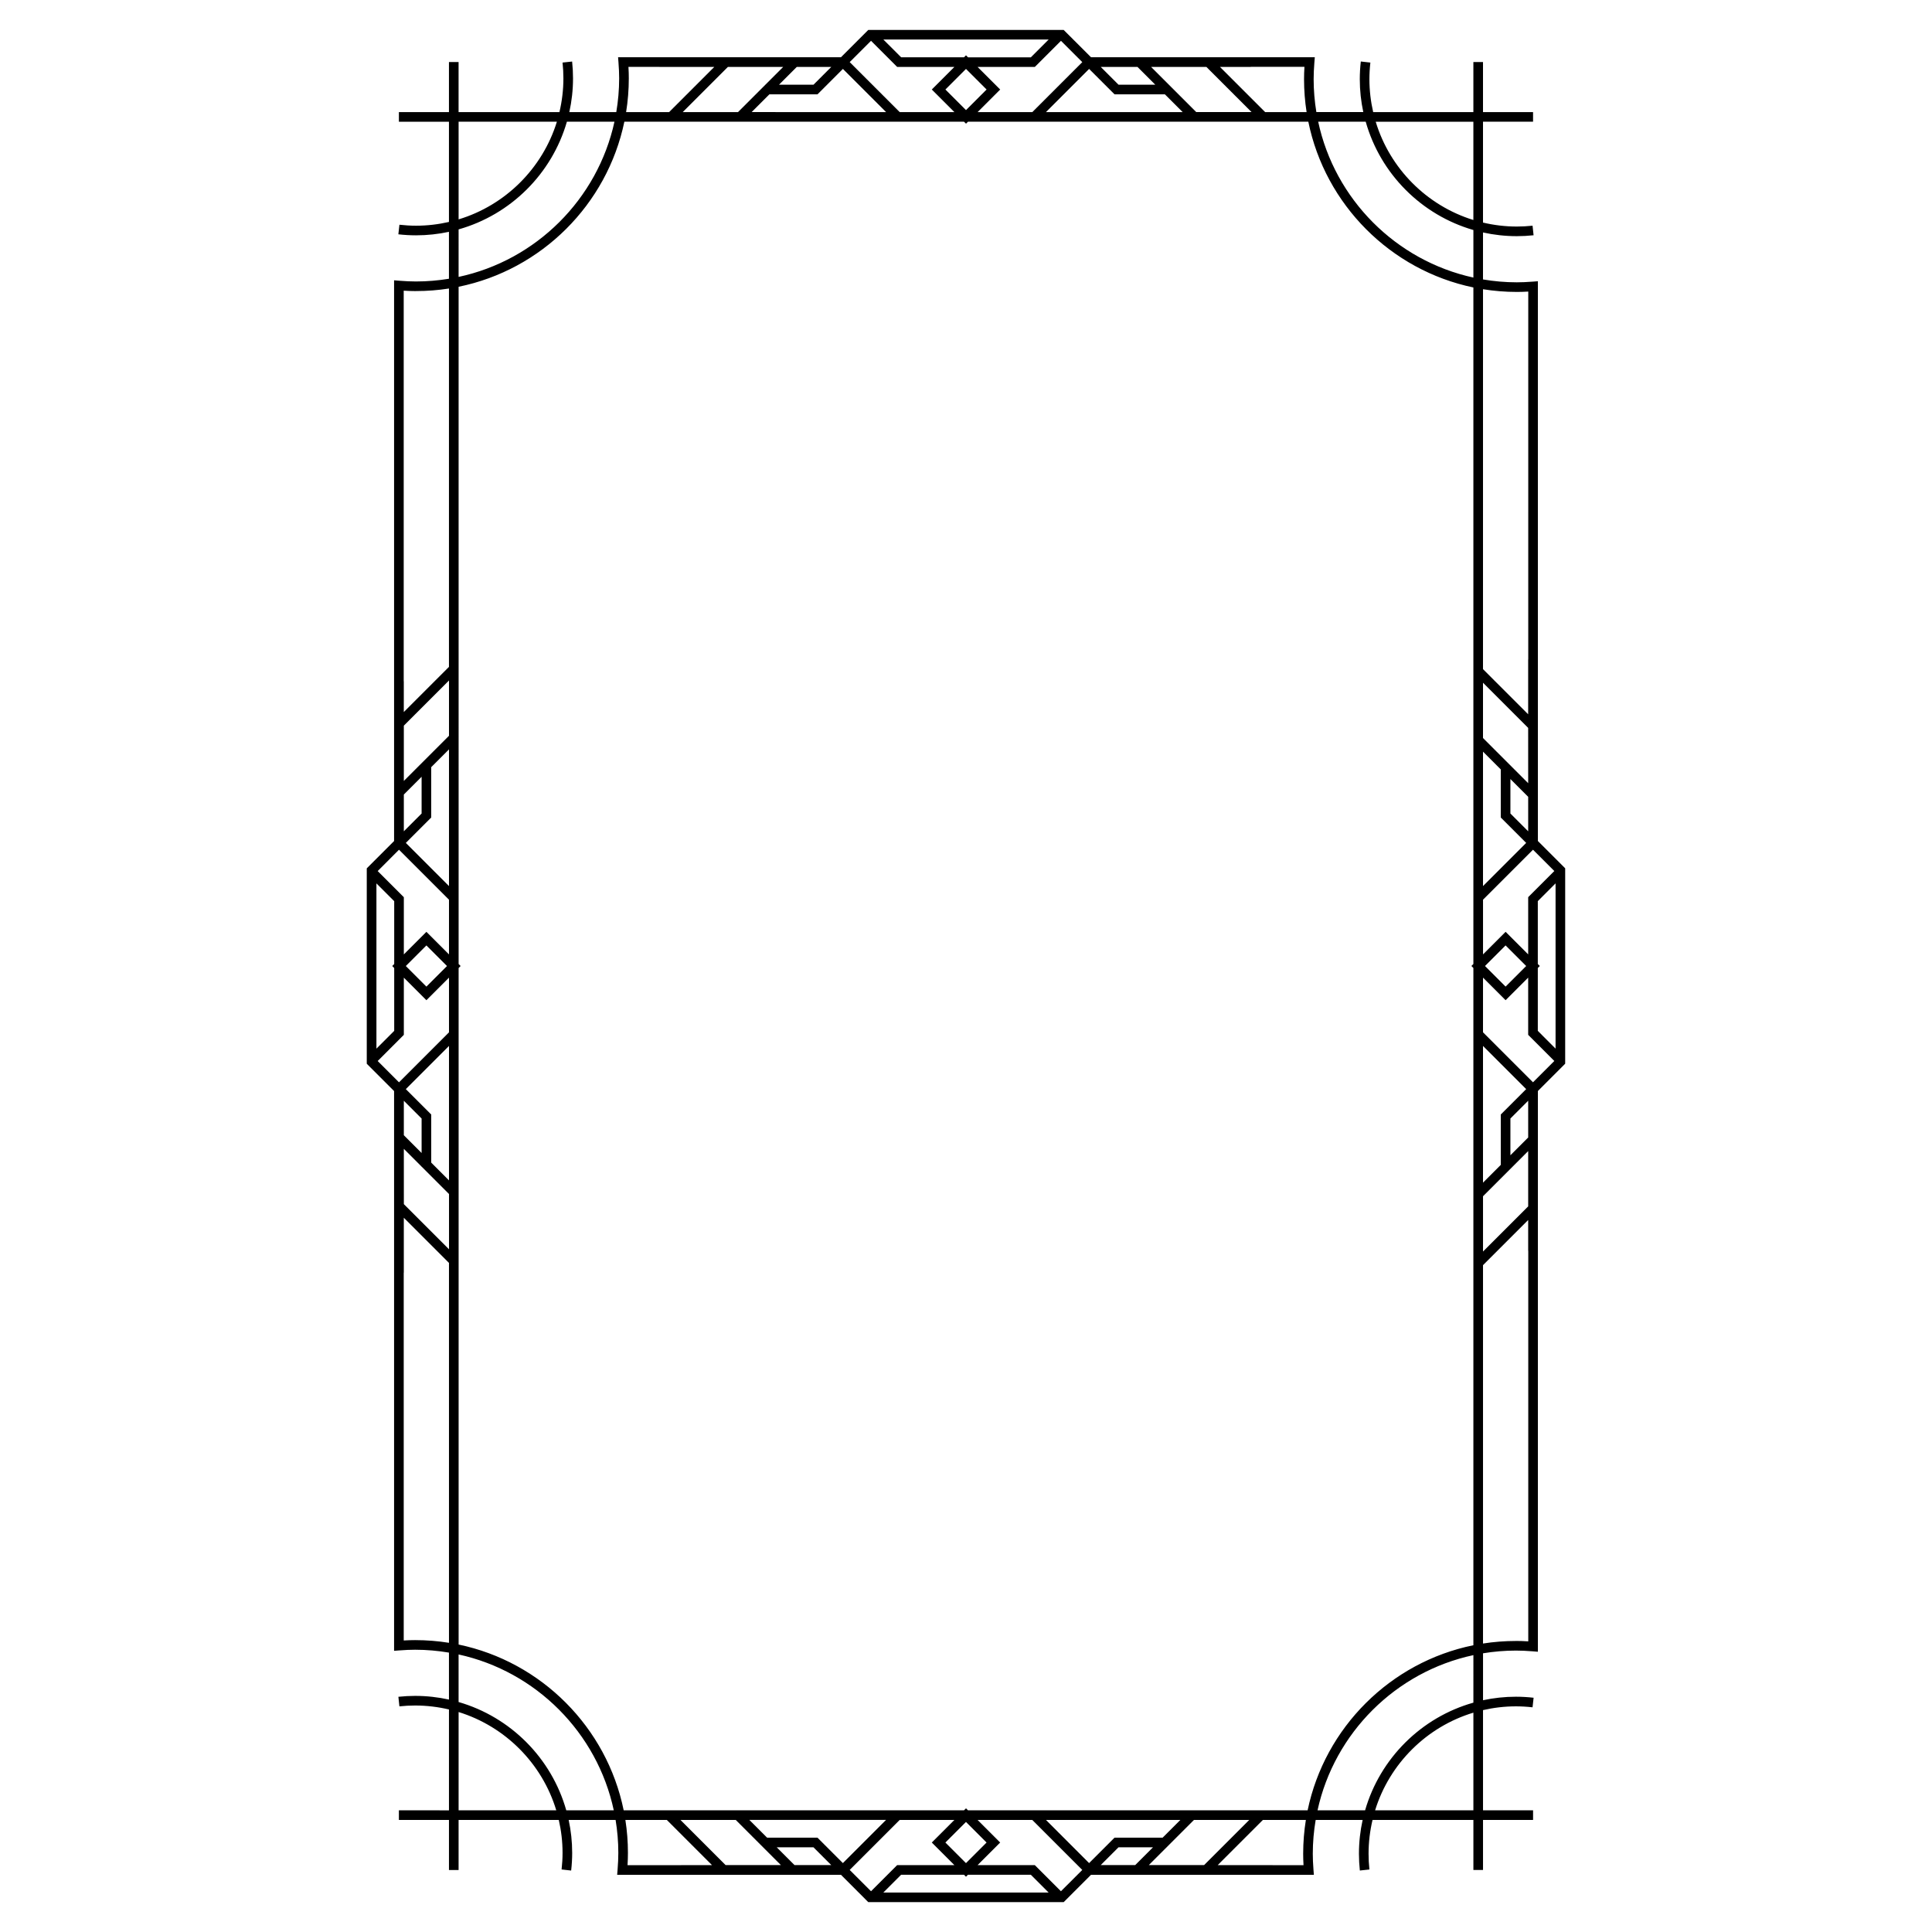 <?xml version="1.0" encoding="UTF-8"?>
<!-- Uploaded to: SVG Repo, www.svgrepo.com, Generator: SVG Repo Mixer Tools -->
<svg fill="#000000" width="800px" height="800px" version="1.1" viewBox="144 144 512 512" xmlns="http://www.w3.org/2000/svg">
 <path d="m558.79 374.11-7.238-7.238v-148.34l-1.375 0.105c-1.562 0.121-2.941 0.18-4.207 0.18-3.055 0-6.043-0.27-8.961-0.762l0.004-12.449c2.887 0.637 5.883 0.98 8.961 0.98 1.453 0 2.949-0.082 4.441-0.238l-0.27-2.535c-1.402 0.148-2.805 0.223-4.172 0.223-3.086 0-6.082-0.371-8.961-1.051v-26.73h13.266v-2.551h-13.266v-13.266h-2.551v13.266h-26.555c-0.645-2.809-0.996-5.731-0.996-8.73 0-1.418 0.086-2.894 0.254-4.394l-2.535-0.285c-0.18 1.59-0.27 3.164-0.27 4.676 0 2.996 0.324 5.914 0.93 8.73h-12.438c-0.465-2.844-0.719-5.758-0.719-8.73 0-1.355 0.066-2.805 0.195-4.43l0.113-1.379h-59.316l-7.238-7.231h-51.781l-7.238 7.238h-59.066l0.105 1.375c0.121 1.562 0.18 2.941 0.18 4.207 0 3.055-0.27 6.043-0.762 8.961l-12.445-0.004c0.637-2.887 0.98-5.883 0.98-8.961 0-1.453-0.082-2.949-0.238-4.441l-2.535 0.27c0.148 1.402 0.223 2.805 0.223 4.172 0 3.086-0.371 6.082-1.051 8.961h-26.727v-13.266h-2.551v13.266h-13.266v2.551h13.266v26.555c-2.809 0.645-5.731 0.996-8.73 0.996-1.418 0-2.894-0.086-4.394-0.254l-0.285 2.535c1.59 0.18 3.164 0.27 4.676 0.27 2.996 0 5.914-0.324 8.73-0.93v12.438c-2.844 0.465-5.758 0.719-8.73 0.719-1.355 0-2.805-0.066-4.43-0.195l-1.379-0.113v148.6l-7.238 7.238v51.781l7.238 7.238v148.34l1.375-0.105c1.562-0.121 2.941-0.18 4.207-0.18 3.055 0 6.043 0.27 8.961 0.762v12.449c-2.887-0.637-5.883-0.98-8.961-0.98-1.453 0-2.949 0.082-4.441 0.238l0.27 2.535c1.402-0.148 2.805-0.223 4.172-0.223 3.086 0 6.082 0.371 8.961 1.051v26.73l-13.27-0.004v2.551h13.27v13.266h2.551v-13.266h26.555c0.645 2.809 0.996 5.731 0.996 8.73 0 1.418-0.086 2.894-0.254 4.394l2.535 0.285c0.18-1.59 0.27-3.164 0.27-4.676 0-2.996-0.324-5.914-0.93-8.73h12.438c0.465 2.844 0.719 5.758 0.719 8.73 0 1.355-0.066 2.805-0.195 4.43l-0.113 1.379h59.316l7.234 7.238h51.781l7.238-7.238h59.066l-0.105-1.375c-0.121-1.562-0.18-2.941-0.18-4.207 0-3.055 0.27-6.043 0.762-8.961h12.449c-0.637 2.887-0.98 5.883-0.98 8.961 0 1.453 0.082 2.949 0.238 4.441l2.535-0.27c-0.148-1.402-0.223-2.805-0.223-4.172 0-3.086 0.371-6.082 1.051-8.961h26.73v13.266h2.551v-13.266h13.266v-2.551h-13.266v-26.555c2.809-0.645 5.731-0.996 8.73-0.996 1.418 0 2.894 0.086 4.394 0.254l0.285-2.535c-1.59-0.18-3.164-0.27-4.676-0.27-2.996 0-5.914 0.324-8.73 0.93v-12.438c2.844-0.465 5.758-0.719 8.73-0.719 1.355 0 2.805 0.066 4.43 0.195l1.379 0.113v-148.6l7.231-7.238zm-219.81 252.19 11.969 11.969h-14.652l-11.969-11.969zm15.574 11.969-4.711-4.711h9.738l4.711 4.711zm6.09-7.262h-13.348l-4.711-4.711h36.23l-11.441 11.441zm96.164-4.707-4.707 4.707h-12.746l-6.731 6.731-11.441-11.441zm-21.109 11.969 4.711-4.711h9.141l-4.711 4.711zm12.746 0 4.711-4.711h0.047v-0.047l7.211-7.211h14.652l-11.969 11.969zm-29.816-14.52h-18.102l-0.527-0.527-0.527 0.527h-90.191c-4.481-21.984-21.793-39.355-43.742-43.926v-179.29l0.527-0.527-0.527-0.527v-18.102l-0.004-161.38c21.984-4.481 39.355-21.793 43.926-43.742h90.012l0.527 0.527 0.527-0.527h90.191c4.481 21.984 21.793 39.355 43.742 43.926v179.29l-0.527 0.527 0.527 0.527v179.48c-21.984 4.481-39.355 21.793-43.926 43.742zm-167.61-188.04 4.711 4.711v9.137l-4.711-4.711zm0.527-3.082 11.441-11.441v35.625l-4.707-4.707v-12.742zm-0.527-78.066 4.711-4.711v9.742l-4.711 4.711zm7.258 6.09v-13.348l4.711-4.711v36.23l-11.441-11.441zm4.711-21.664-11.969 11.969v-14.652l11.969-11.969zm-13.246 30.199 13.246 13.246v14.496l-5.984-5.984-5.984 5.984v-15.164l-6.926-6.926zm12.715 30.82-5.457 5.457-5.457-5.457 5.457-5.457zm-13.988-17.188v16.66l-0.527 0.527 0.527 0.527v16.656l-4.711 4.711v-43.789zm2.551 35.43v-15.164l5.984 5.984 5.984-5.984v14.496l-13.246 13.246-5.648-5.648zm0 30.203 4.711 4.711v0.051h0.051l7.211 7.211v14.652l-11.969-11.969zm210-274.75-11.969-11.969h14.652l11.969 11.969zm-15.574-11.969 4.711 4.711h-9.738l-4.711-4.711zm-6.086 7.262h13.348l4.711 4.711h-36.23l11.441-11.441zm-96.164 4.707 4.707-4.707h12.746l6.731-6.731 11.441 11.441zm21.105-11.969-4.711 4.711h-9.141l4.711-4.711zm-12.746 0-4.711 4.711h-0.047v0.047l-7.211 7.211h-14.652l11.969-11.969zm197.43 235.19-5.984-5.984-5.984 5.984v-14.496l13.246-13.246 5.648 5.648-6.926 6.926zm-0.531 3.078-5.457 5.457-5.457-5.457 5.457-5.457zm0.531 45.445-4.711 4.711v-9.742l4.711-4.711zm-7.262-6.09v13.348l-4.711 4.711v-36.23l11.441 11.441zm7.262-75.055-4.711-4.711v-9.137l4.711 4.711zm-0.531 3.078-11.441 11.441v-35.625l4.707 4.707v12.742zm0.531-15.824-4.711-4.711v-0.051h-0.051l-7.211-7.211v-14.652l11.969 11.969zm-11.969 109.46 11.969-11.969v14.652l-11.969 11.969zm13.242-30.199-13.246-13.246 0.004-14.492 5.984 5.984 5.984-5.984v15.164l6.926 6.926zm1.277-13.633v-16.66l0.527-0.527-0.527-0.527v-16.656l4.707-4.711v43.793zm-5.559-195.82c0.945 0 1.945-0.031 3.031-0.094l-0.004 97.48h-0.023v14.547l-11.969-11.969v-2.578l0.004-98.102c2.918 0.469 5.91 0.715 8.961 0.715zm-11.516-45.109v26.047c-12.371-3.824-22.133-13.641-25.883-26.047zm-28.531 0c3.898 13.812 14.754 24.723 28.535 28.699v12.605c-20.539-4.492-36.723-20.734-41.129-41.305zm-15.668-2.551h-10.984l-11.969-11.969h8.168v-0.023h14.215c-0.07 1.156-0.105 2.231-0.105 3.258 0 2.973 0.23 5.891 0.676 8.734zm-59.441-13.242-13.246 13.246h-14.496l5.984-5.984-5.984-5.984h15.164l6.926-6.926zm-30.82 12.715-5.457-5.457 5.457-5.457 5.457 5.457zm0-14.52-0.527 0.527h-16.656l-4.711-4.707h43.793l-4.711 4.711h-16.656zm-25.168-3.848 6.926 6.926h15.164l-5.984 5.984 5.984 5.984h-14.496l-13.246-13.246zm-64.285 6.906h8.199v0.023h14.543l-11.969 11.969h-11.395c0.469-2.918 0.715-5.91 0.715-8.961 0-0.949-0.027-1.949-0.094-3.031zm-45.012 14.539h26.047c-3.824 12.371-13.641 22.133-26.047 25.883zm0 28.535c13.812-3.898 24.723-14.754 28.699-28.535h12.605c-4.492 20.539-20.734 36.723-41.305 41.129zm-11.285 16.344c2.969 0 5.887-0.23 8.73-0.676v100.27l-11.969 11.969v-8.164h-0.023v-103.5c1.16 0.074 2.234 0.109 3.262 0.109zm-0.227 357.51c-0.945 0-1.945 0.031-3.031 0.094v-97.48h0.023v-14.547l11.969 11.969v100.68c-2.922-0.469-5.914-0.715-8.961-0.715zm11.512 45.109v-26.047c12.371 3.824 22.133 13.641 25.883 26.047zm28.531 0c-3.898-13.812-14.754-24.723-28.535-28.699v-12.605c20.539 4.492 36.723 20.734 41.129 41.305zm15.668 2.551h10.984l11.969 11.969h-8.168v0.023h-14.215c0.07-1.156 0.105-2.231 0.105-3.258 0.004-2.973-0.23-5.887-0.676-8.734zm59.445 13.246 13.246-13.246h14.496l-5.984 5.984 5.984 5.984h-15.164l-6.926 6.926zm30.816-12.719 5.457 5.457-5.457 5.457-5.457-5.457zm0 14.52 0.527-0.527h16.656l4.715 4.711h-43.793l4.711-4.711h16.656zm25.168 3.848-6.926-6.926h-15.164l5.984-5.984-5.984-5.984h14.496l13.246 13.246zm64.285-6.902h-8.199v-0.023h-14.543l11.969-11.969h11.395c-0.469 2.918-0.715 5.91-0.715 8.961 0 0.945 0.031 1.945 0.094 3.031zm45.016-14.543h-26.047c3.824-12.371 13.641-22.133 26.047-25.883zm0-28.535c-13.812 3.898-24.723 14.754-28.699 28.535h-12.605c4.492-20.539 20.734-36.723 41.305-41.129zm11.281-16.344c-2.969 0-5.887 0.23-8.73 0.676v-100.27l11.969-11.969v8.164h0.023v103.5c-1.16-0.074-2.234-0.109-3.262-0.109z"/>
</svg>